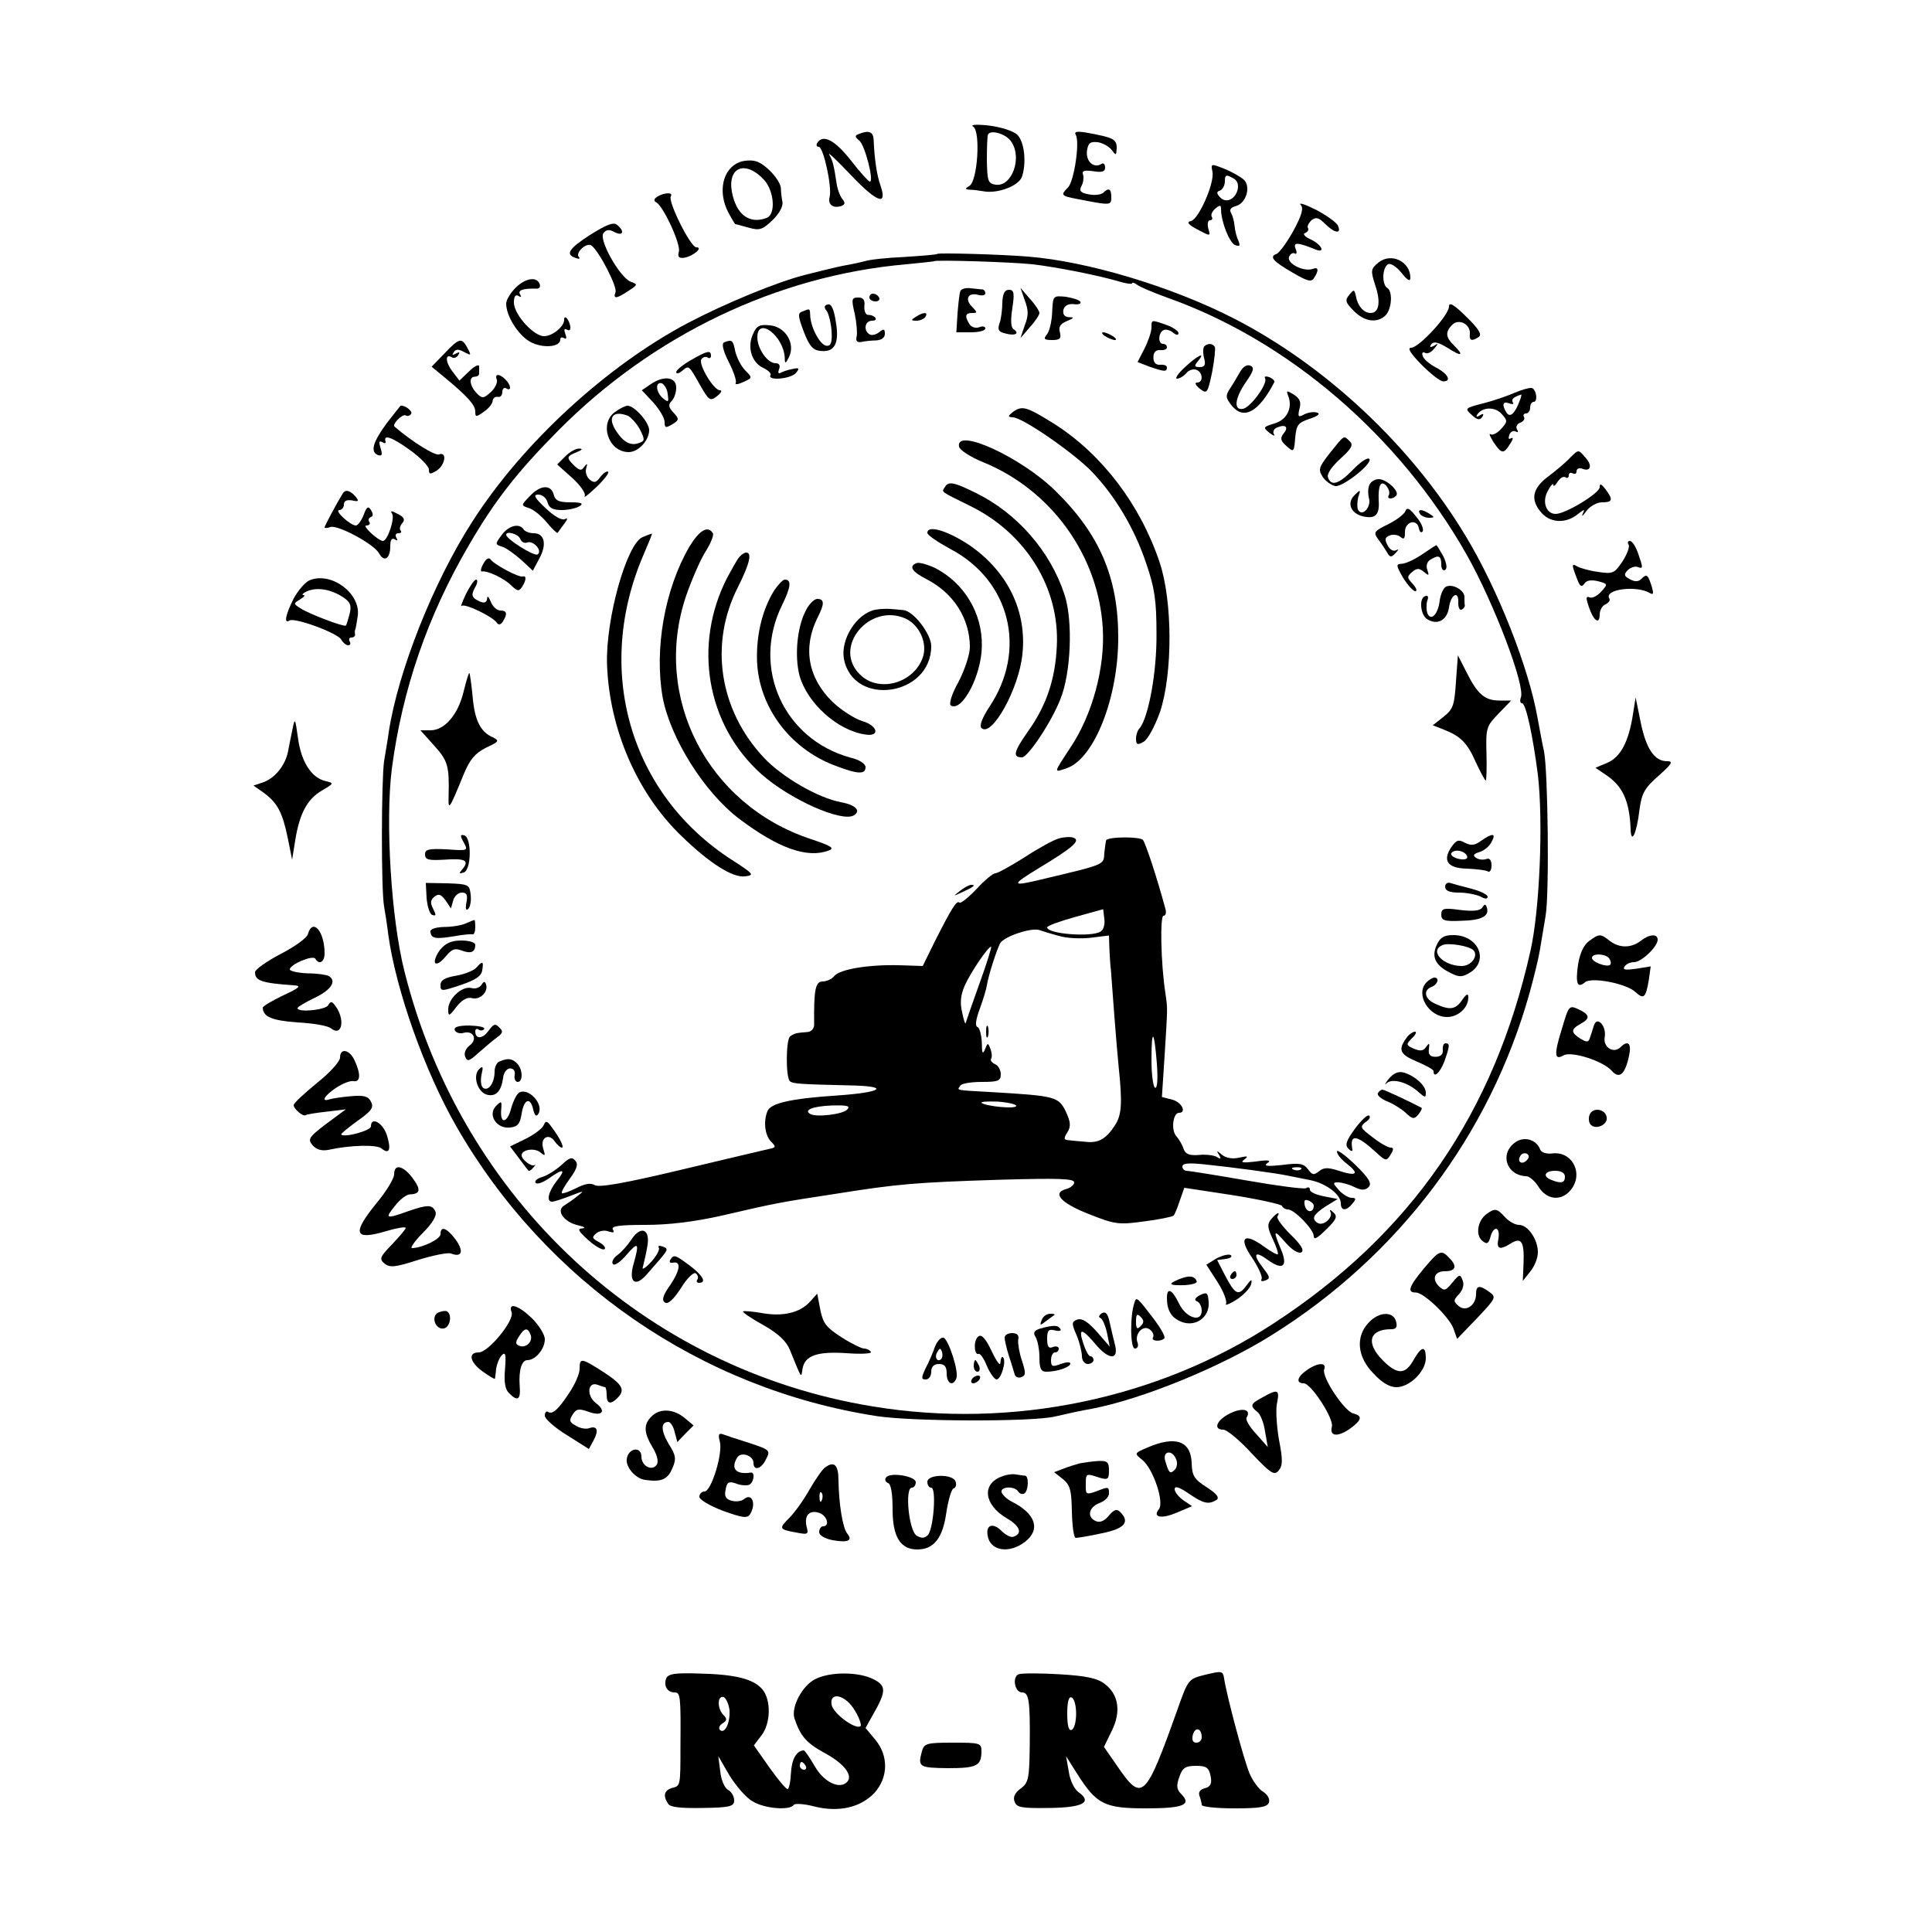 <?xml version="1.0" standalone="no"?>
<!DOCTYPE svg PUBLIC "-//W3C//DTD SVG 20010904//EN"
 "http://www.w3.org/TR/2001/REC-SVG-20010904/DTD/svg10.dtd">
<svg version="1.0" xmlns="http://www.w3.org/2000/svg"
 width="500pt" height="500pt" viewBox="0 0 500 500"
 preserveAspectRatio="xMidYMid meet">
<g transform="translate(0,500) scale(0.1,-0.1)"
fill="#000000" stroke="none">
<path d="M2519 4672 c19 -13 11 -140 -10 -153 -12 -7 -12 -9 1 -10 8 0 24 -2
35 -4 37 -7 92 14 100 38 12 37 6 90 -12 108 -10 10 -42 20 -73 24 -35 4 -50
2 -41 -3z m97 -37 c31 -42 3 -119 -39 -113 -20 3 -22 9 -23 63 0 33 1 63 3 67
7 13 45 2 59 -17z"/>
<path d="M2222 4653 c-10 -4 -10 -7 2 -17 14 -11 39 -106 27 -106 -3 0 -26 25
-49 55 -41 52 -72 69 -87 45 -3 -5 -2 -10 4 -10 12 0 35 -105 28 -130 -5 -20
9 -30 31 -23 9 4 10 8 2 18 -6 7 -13 26 -15 41 -7 47 -10 58 -19 74 -4 8 21
-16 57 -54 67 -70 94 -80 76 -27 -10 28 -16 70 -18 119 -1 21 -12 26 -39 15z"/>
<path d="M2784 4651 c11 -17 -4 -120 -20 -136 -20 -20 -18 -22 24 -30 87 -17
88 -17 88 5 0 22 -7 25 -21 11 -6 -5 -22 -7 -37 -4 -22 4 -26 9 -19 22 5 9 6
22 4 29 -4 10 3 12 26 9 23 -4 31 -1 31 9 0 9 -4 13 -9 10 -20 -13 -41 6 -38
33 3 21 8 25 28 23 13 -2 29 -11 36 -20 11 -15 12 -15 13 5 0 23 -9 27 -74 39
-28 5 -37 4 -32 -5z"/>
<path d="M1913 4580 c-43 -17 -56 -77 -28 -130 9 -17 17 -30 18 -30 1 0 16 -4
34 -9 28 -8 36 -6 62 19 17 16 28 36 26 47 -2 10 -4 26 -4 35 -1 22 -41 65
-66 71 -11 3 -30 2 -42 -3z m65 -46 c26 -30 30 -89 6 -98 -45 -17 -79 9 -90
68 -11 65 36 82 84 30z"/>
<path d="M3138 4555 c5 -30 -36 -123 -56 -127 -12 -3 -7 -9 17 -22 34 -18 34
-18 28 3 -3 12 -1 21 5 21 5 0 7 4 4 9 -3 5 1 14 9 21 12 10 15 10 15 -1 0
-33 22 -87 36 -93 13 -5 14 -2 9 11 -5 10 -9 27 -10 39 -1 11 -5 26 -9 33 -5
8 -1 14 13 18 26 7 39 50 20 68 -8 7 -30 20 -50 28 -35 14 -36 14 -31 -8z m65
-46 c-7 -26 -31 -36 -46 -19 -9 10 -9 14 1 17 6 3 12 13 12 24 0 16 3 18 19 9
13 -6 17 -16 14 -31z"/>
<path d="M1701 4491 c-9 -6 -10 -11 -2 -15 19 -12 63 -108 58 -127 -4 -14 0
-18 14 -16 23 4 50 27 31 27 -15 0 -74 119 -66 132 7 11 -17 10 -35 -1z"/>
<path d="M3366 4470 c8 -8 4 -25 -18 -66 -17 -31 -37 -58 -44 -61 -20 -7 -10
-19 42 -49 38 -22 48 -25 55 -13 13 20 11 29 -4 23 -23 -8 -67 14 -61 31 3 8
10 12 15 9 5 -3 6 3 2 12 -7 18 5 17 50 -1 28 -12 19 11 -10 25 -16 7 -23 15
-15 17 6 3 10 8 7 13 -3 4 2 13 9 20 12 9 19 7 35 -9 25 -25 43 -27 34 -6 -3
9 -29 27 -57 42 -28 14 -46 20 -40 13z"/>
<path d="M1527 4392 c-56 -36 -65 -51 -36 -60 8 -3 11 -1 7 3 -10 10 19 38 32
30 19 -12 68 -107 63 -121 -7 -18 2 -18 33 3 25 16 25 17 6 24 -28 11 -84 110
-70 126 7 9 15 10 29 2 22 -11 26 3 6 19 -9 8 -27 1 -70 -26z"/>
<path d="M2426 4343 c-1 -2 -40 -5 -85 -8 -46 -2 -92 -7 -103 -11 -11 -3 -30
-7 -41 -9 -23 -4 -32 -6 -112 -26 -72 -18 -206 -73 -305 -125 -210 -111 -427
-310 -557 -513 -102 -158 -193 -389 -217 -546 -2 -16 -8 -50 -12 -75 -7 -49
-8 -330 0 -376 3 -16 8 -49 11 -74 20 -143 94 -352 176 -495 231 -403 633
-680 1089 -750 92 -14 400 -15 460 -1 34 8 71 16 95 20 131 25 334 108 465
190 329 205 566 519 669 888 11 40 23 89 26 108 3 19 10 60 15 90 10 58 6 373
-4 425 -4 17 -11 56 -17 88 -23 130 -103 333 -186 470 -140 233 -363 442 -602
564 -161 82 -378 147 -531 159 -74 6 -230 10 -234 7z m247 -27 c59 -7 168 -28
225 -45 17 -5 32 -7 32 -4 0 3 6 1 13 -4 6 -5 41 -20 77 -33 314 -111 601
-357 776 -666 70 -124 152 -339 140 -369 -3 -8 -2 -15 3 -15 10 0 28 -84 41
-185 14 -120 5 -348 -19 -455 -94 -421 -309 -733 -665 -965 -300 -196 -677
-274 -1036 -215 -592 96 -1065 536 -1213 1125 -35 137 -50 390 -33 525 27 206
93 397 200 580 67 115 124 188 231 296 245 247 567 401 900 430 39 4 71 7 72
8 5 4 199 -2 256 -8z"/>
<path d="M2485 4246 c-2 -6 -5 -32 -7 -58 l-3 -48 37 0 c21 0 38 4 38 10 0 5
-7 7 -16 3 -9 -3 -20 0 -25 8 -13 21 -11 29 7 29 14 0 14 1 0 16 -20 19 -11
38 15 31 11 -3 19 -1 19 4 0 5 -3 9 -7 10 -5 0 -19 2 -31 3 -13 2 -25 -2 -27
-8z"/>
<path d="M2594 4217 c0 -17 -3 -42 -7 -53 -6 -17 -3 -23 15 -27 25 -7 38 0 21
11 -7 5 -8 23 -3 55 6 39 4 47 -9 47 -11 0 -16 -10 -17 -33z"/>
<path d="M2652 4223 c10 -26 10 -40 0 -65 l-11 -33 24 28 c14 15 25 32 25 37
0 5 -11 22 -25 37 l-24 28 11 -32z"/>
<path d="M2250 4230 c0 -5 7 -10 16 -10 8 0 12 5 9 10 -3 6 -10 10 -16 10 -5
0 -9 -4 -9 -10z"/>
<path d="M2723 4192 c-1 -24 -7 -50 -14 -58 -9 -11 -7 -14 14 -14 20 0 24 4
20 20 -4 14 1 22 18 29 19 8 20 10 6 10 -12 1 -17 7 -15 19 3 11 12 16 26 15
13 -2 21 1 18 6 -3 5 -20 10 -38 13 -33 3 -33 3 -35 -40z"/>
<path d="M2212 4188 c5 -24 7 -50 5 -59 -3 -11 1 -16 12 -14 9 2 26 4 39 4 13
1 22 7 22 17 0 13 -3 14 -15 4 -8 -6 -19 -9 -25 -5 -16 10 -12 35 7 35 18 0 8
15 -10 15 -7 0 -11 11 -10 23 2 16 -3 22 -16 22 -17 0 -18 -4 -9 -42z"/>
<path d="M2142 4212 c-9 -2 -10 -8 -3 -16 5 -6 11 -29 13 -51 2 -30 -1 -40
-12 -40 -16 0 -40 43 -43 75 -1 23 0 22 -20 14 -13 -4 -12 -12 3 -52 14 -36
23 -48 42 -50 38 -5 51 19 41 76 -5 33 -12 47 -21 44z"/>
<path d="M2370 4180 c-13 -8 -13 -10 2 -10 9 0 20 5 23 10 8 13 -5 13 -25 0z"/>
<path d="M2980 4152 c0 -10 -8 -34 -18 -54 l-18 -35 31 -12 c38 -13 45 -14 45
-2 0 5 -8 8 -17 7 -12 -1 -18 6 -18 19 0 13 6 20 18 19 9 -1 17 2 17 7 0 5 -4
9 -10 9 -13 0 -13 27 0 35 6 4 17 1 25 -5 9 -8 15 -8 15 -2 0 5 -14 15 -31 21
-40 14 -39 14 -39 -7z"/>
<path d="M1949 4136 c-16 -34 -4 -74 26 -88 13 -6 22 -15 19 -19 -9 -15 53
-10 66 6 10 12 8 14 -9 10 -12 -2 -26 -7 -31 -10 -6 -3 -7 1 -4 9 4 10 1 16
-9 16 -21 0 -47 38 -47 67 0 56 69 3 71 -54 0 -15 2 -15 11 3 17 35 -9 78 -49
82 -27 3 -35 -1 -44 -22z"/>
<path d="M2860 4130 c8 -5 20 -10 25 -10 6 0 3 5 -5 10 -8 5 -19 10 -25 10 -5
0 -3 -5 5 -10z"/>
<path d="M1874 4114 c-7 -3 -3 -21 12 -51 13 -25 21 -50 18 -54 -3 -5 6 -4 19
2 24 11 25 11 6 30 -11 11 -22 33 -26 49 -6 30 -8 32 -29 24z"/>
<path d="M3117 4104 c-4 -4 -4 -18 -1 -30 5 -18 2 -24 -11 -24 -14 0 -15 3 -5
15 22 26 0 16 -33 -15 -18 -16 -27 -30 -21 -30 6 0 17 6 24 14 6 8 18 12 26 9
17 -6 19 -33 2 -33 -7 0 -4 -7 7 -16 19 -14 20 -13 32 43 6 32 9 61 7 65 -6
10 -18 10 -27 2z"/>
<path d="M1788 4068 c-21 -12 -38 -26 -38 -31 0 -5 7 -4 15 3 18 15 17 16 47
-37 23 -40 26 -42 44 -28 10 8 14 15 7 15 -16 0 -56 67 -48 80 4 6 11 8 16 5
5 -4 9 -1 9 4 0 16 -10 13 -52 -11z"/>
<path d="M3209 4037 c-7 -12 -18 -31 -26 -43 -12 -18 -11 -24 5 -44 31 -38 70
-16 110 61 1 4 -4 9 -13 13 -9 3 -14 2 -11 -3 8 -13 -37 -75 -57 -79 -25 -5
-22 27 8 70 20 29 22 37 10 42 -9 3 -19 -4 -26 -17z"/>
<path d="M1683 4005 l-22 -15 30 -32 c16 -18 29 -40 29 -50 0 -16 3 -16 20 -6
18 11 18 14 3 30 -13 14 -14 21 -5 30 7 7 12 22 12 35 0 28 -33 32 -67 8z m45
-25 c3 -21 2 -22 -12 -11 -19 16 -21 44 -3 39 6 -3 14 -15 15 -28z"/>
<path d="M3334 3975 c12 -31 -4 -62 -36 -71 -29 -9 -30 -10 -13 -24 11 -8 16
-10 12 -4 -4 7 0 15 9 18 22 9 30 0 15 -17 -8 -11 -7 -18 8 -31 19 -17 20 -17
23 21 3 33 7 39 37 49 21 7 29 13 20 16 -8 3 -22 1 -33 -4 -16 -9 -18 -7 -13
14 5 17 1 27 -15 37 -18 11 -20 11 -14 -4z"/>
<path d="M1592 3934 c-42 -29 -18 -104 35 -104 25 0 53 30 53 57 0 20 -38 63
-56 63 -5 0 -20 -7 -32 -16z m33 -10 c8 -4 22 -19 31 -35 13 -26 13 -30 -1
-35 -22 -9 -41 1 -60 30 -24 36 -9 55 30 40z"/>
<path d="M2623 3935 c-15 -12 -16 -14 -2 -15 25 0 159 -93 205 -141 61 -64
110 -147 140 -236 22 -64 27 -96 27 -183 1 -100 -21 -218 -44 -245 -5 -5 -9
-17 -9 -27 0 -15 4 -17 19 -8 11 5 29 39 43 77 33 99 33 287 -1 388 -50 149
-149 279 -271 357 -72 45 -84 49 -107 33z"/>
<path d="M3442 3828 c-29 -37 -31 -43 -19 -62 8 -12 23 -22 33 -24 21 -2 101
62 87 71 -5 3 -24 -10 -42 -29 -36 -37 -56 -43 -64 -20 -4 9 9 28 32 49 29 26
34 36 24 45 -16 16 -13 17 -51 -30z"/>
<path d="M2482 3844 c2 -9 30 -27 62 -40 177 -72 299 -242 310 -430 6 -102
-27 -224 -84 -309 -44 -67 -44 -65 -9 -53 71 25 133 182 133 338 0 155 -48
268 -164 381 -88 86 -258 164 -248 113z"/>
<path d="M1463 3819 l-21 -21 39 -35 c21 -19 36 -40 32 -47 -3 -6 10 4 30 23
20 19 34 37 31 40 -3 3 -12 -3 -20 -13 -11 -15 -16 -17 -28 -7 -8 7 -12 20 -9
29 4 13 3 14 -5 4 -7 -11 -12 -10 -26 3 -21 21 -20 24 7 35 13 5 16 9 7 9 -9
1 -25 -8 -37 -20z"/>
<path d="M3544 3745 c-4 -8 -4 -24 -1 -35 6 -22 -17 -48 -28 -30 -3 5 -3 20 0
33 7 20 6 21 -9 6 -21 -20 -11 -47 20 -55 33 -8 45 3 42 41 -1 19 1 38 6 42 8
9 27 -17 20 -29 -6 -10 10 -11 19 -1 11 10 -24 43 -45 43 -10 0 -21 -7 -24
-15z"/>
<path d="M2445 3739 c-8 -13 -14 -9 67 -49 144 -71 231 -213 223 -363 -4 -85
-27 -153 -74 -219 -38 -54 -41 -68 -16 -68 15 0 76 91 99 150 28 68 33 204 11
271 -37 113 -123 211 -229 263 -58 29 -72 31 -81 15z"/>
<path d="M1371 3716 c-23 -24 -23 -24 -2 -31 11 -3 32 -20 46 -37 14 -17 27
-29 28 -27 2 2 9 13 17 23 9 12 10 17 3 13 -8 -5 -28 6 -50 27 -30 28 -34 36
-20 36 11 0 21 -9 24 -20 4 -15 14 -20 37 -20 17 0 38 5 46 10 11 7 5 10 -23
10 -30 0 -40 4 -44 20 -7 27 -35 25 -62 -4z"/>
<path d="M3637 3677 c-3 -8 -23 -23 -45 -34 -37 -18 -38 -21 -25 -39 8 -10 18
-26 23 -34 7 -13 11 -13 22 -1 8 9 9 11 1 7 -7 -4 -17 2 -22 13 -8 15 -7 20 5
25 9 4 22 2 29 -4 8 -7 11 -4 11 12 -1 28 31 37 36 11 2 -10 6 -13 10 -8 3 6
-4 23 -17 38 -17 22 -24 25 -28 14z"/>
<path d="M3675 3670 c3 -5 14 -10 23 -10 15 0 15 2 2 10 -20 13 -33 13 -25 0z"/>
<path d="M1298 3615 c-17 -23 -17 -24 2 -30 10 -3 32 -19 49 -34 l30 -28 17
32 c20 37 13 65 -15 65 -11 0 -23 5 -26 10 -11 17 -39 10 -57 -15z m48 -9 c3
-8 11 -13 18 -10 17 6 41 -22 27 -31 -9 -5 -81 40 -81 51 0 11 31 2 36 -10z"/>
<path d="M1784 3585 c-64 -110 -91 -265 -69 -390 20 -106 108 -246 198 -314
102 -77 177 -103 232 -82 16 6 6 12 -48 30 -267 89 -409 367 -322 627 14 41
36 92 50 115 14 22 23 44 20 49 -13 21 -35 8 -61 -35z"/>
<path d="M2400 3621 c0 -6 27 -24 60 -42 155 -82 199 -262 100 -409 -18 -28
-26 -48 -20 -54 26 -26 97 101 106 191 12 112 -39 216 -140 284 -55 36 -106
51 -106 30z"/>
<path d="M1663 3610 c-41 -17 -96 -212 -92 -330 6 -166 77 -332 192 -443 73
-71 133 -109 165 -105 25 3 23 6 -33 42 -266 171 -359 494 -228 794 12 28 22
52 20 51 -1 0 -12 -4 -24 -9z"/>
<path d="M3680 3565 c-19 -13 -43 -24 -52 -24 -16 -1 -15 -4 3 -36 12 -19 26
-35 32 -35 5 0 3 8 -7 19 -15 16 -15 19 -1 31 12 10 18 10 30 0 13 -11 14 -10
9 5 -4 10 -1 21 7 26 22 14 29 11 29 -12 0 -11 4 -17 10 -14 6 4 4 17 -5 36
-9 16 -17 29 -18 28 -1 0 -18 -11 -37 -24z"/>
<path d="M1913 3558 c-6 -7 -19 -31 -31 -53 -89 -173 -54 -381 88 -508 74 -66
209 -126 240 -107 19 12 4 27 -34 34 -59 11 -152 65 -199 115 -116 124 -142
295 -67 442 30 60 37 89 21 89 -5 0 -13 -6 -18 -12z"/>
<path d="M1251 3541 c-7 -12 -8 -20 -4 -20 14 3 59 -18 77 -37 15 -14 19 -15
27 -3 11 17 12 30 2 27 -11 -3 -76 32 -84 45 -4 5 -12 0 -18 -12z"/>
<path d="M2373 3543 c-22 -8 -14 -22 25 -42 70 -36 112 -102 112 -176 0 -18
-13 -58 -29 -89 -18 -32 -26 -58 -20 -62 29 -17 79 78 80 153 2 85 -45 164
-121 203 -19 9 -41 15 -47 13z"/>
<path d="M1206 3463 c-10 -21 -15 -35 -11 -31 8 7 81 -28 91 -44 4 -6 10 -5
15 3 13 20 11 29 -6 29 -9 0 -20 10 -25 23 -5 12 -9 16 -9 10 -1 -15 -10 -16
-30 -4 -10 7 -11 13 -2 30 7 11 8 21 3 21 -4 0 -16 -17 -26 -37z"/>
<path d="M2005 3474 c-29 -45 -46 -107 -46 -172 -1 -123 80 -237 201 -283 60
-23 80 -24 80 -4 0 8 -16 19 -38 24 -174 47 -258 233 -178 395 23 47 25 66 7
66 -5 0 -16 -12 -26 -26z"/>
<path d="M3741 3481 c-6 -4 -13 -20 -15 -35 -4 -36 -23 -55 -32 -33 -3 9 -3
24 0 33 4 10 1 14 -6 11 -16 -5 -12 -48 5 -59 26 -17 52 -4 57 30 5 35 26 45
24 11 0 -11 3 -18 8 -17 5 2 9 7 9 11 -1 4 -1 14 -1 22 0 18 -32 36 -49 26z"/>
<path d="M2085 3419 c-22 -42 -29 -116 -16 -167 20 -72 99 -143 171 -153 39
-6 31 24 -9 35 -19 6 -54 28 -77 50 -63 62 -77 140 -38 218 18 35 18 48 -1 48
-8 0 -22 -14 -30 -31z"/>
<path d="M2265 3422 c-48 -10 -90 -76 -81 -127 24 -126 226 -97 226 33 0 31
-46 91 -72 93 -7 1 -22 2 -33 3 -11 1 -29 0 -40 -2z m79 -23 c36 -17 57 -64
44 -101 -24 -67 -115 -92 -163 -43 -71 70 25 186 119 144z"/>
<path d="M3768 3236 c-4 -61 -7 -71 -32 -91 l-28 -22 28 -11 c44 -17 62 -35
84 -86 12 -25 23 -46 25 -46 2 0 3 31 2 70 -2 66 0 71 31 103 l33 34 -30 0
c-38 0 -57 16 -85 72 l-23 45 -5 -68z"/>
<path d="M1200 3211 c-14 -60 -49 -101 -86 -101 l-26 0 36 -40 c35 -39 39 -52
37 -130 -1 -39 1 -37 39 56 16 39 30 55 58 69 34 16 35 18 17 27 -32 14 -47
45 -52 107 -3 31 -7 57 -8 59 -2 2 -8 -19 -15 -47z"/>
<path d="M1200 2820 c12 -22 11 -22 -44 -18 -47 2 -56 0 -56 -13 0 -14 9 -16
47 -14 56 4 68 -1 51 -23 -11 -13 -11 -14 2 -10 20 6 21 89 2 96 -11 3 -12 0
-2 -18z"/>
<path d="M2740 2830 c-14 -4 -54 -26 -89 -49 -35 -22 -69 -41 -75 -41 -6 0
-28 -18 -49 -41 -21 -22 -41 -38 -44 -35 -7 7 -20 -14 -64 -101 l-31 -63 -61
2 c-78 2 -153 -10 -168 -28 -6 -8 -20 -14 -30 -14 -19 0 -23 -22 -22 -112 0
-10 -8 -19 -19 -19 -26 -2 -32 -3 -43 -11 -11 -7 -12 -104 -1 -116 8 -7 28 -8
156 -11 105 -2 84 -18 -32 -26 -122 -8 -174 -20 -182 -41 -11 -28 -6 -62 9
-78 14 -14 14 -16 -7 -20 -13 -3 -115 -27 -228 -54 -143 -34 -210 -46 -221
-39 -10 6 -25 4 -48 -8 -18 -9 -35 -15 -37 -13 -2 3 7 19 21 38 18 25 22 37
14 46 -9 11 -16 8 -37 -12 -15 -13 -37 -27 -49 -30 -13 -4 -20 -10 -17 -15 3
-5 18 0 34 11 38 27 46 25 21 -6 -22 -28 -28 -54 -12 -54 5 0 26 7 47 15 36
14 37 14 19 0 -11 -9 -27 -20 -35 -25 -22 -13 0 -43 36 -51 16 -4 21 -7 11 -8
-14 -1 -10 -7 15 -30 18 -16 37 -27 42 -24 5 3 -1 11 -13 18 -19 10 -20 13 -8
23 8 7 23 9 32 5 13 -4 16 -3 11 5 -5 9 17 12 84 12 61 0 127 8 198 24 142 33
148 34 292 56 163 26 208 30 433 37 144 4 187 3 187 -7 0 -6 -9 -14 -20 -17
-38 -10 -16 -36 58 -65 68 -27 77 -28 143 -19 39 5 73 12 76 15 3 2 10 20 16
38 l12 34 125 -19 c69 -11 127 -24 128 -28 2 -5 9 -9 15 -9 17 0 67 -52 67
-69 0 -11 10 -5 32 17 27 26 30 34 19 44 -8 8 -11 8 -8 2 8 -15 -18 -38 -33
-29 -17 11 -11 22 21 43 l31 19 -36 7 c-20 4 -36 11 -36 17 0 6 -4 8 -10 4 -5
-3 -74 6 -154 20 -80 14 -150 25 -155 25 -6 0 -11 5 -11 11 0 9 18 10 63 5 67
-7 180 -22 212 -29 11 -2 36 -7 55 -11 41 -8 80 -37 80 -60 0 -20 14 -21 30
-1 10 12 10 15 -2 15 -8 0 -23 9 -33 20 -16 18 -16 20 -2 20 9 0 28 -5 42 -12
19 -9 28 -9 37 0 9 9 1 23 -35 58 -26 25 -47 40 -47 34 0 -7 11 -21 26 -32 33
-26 25 -33 -21 -18 -28 9 -39 9 -51 -1 -14 -11 -18 -10 -29 5 -11 15 -22 17
-67 11 -38 -4 -49 -3 -38 5 11 7 3 9 -30 4 -34 -4 -41 -3 -30 5 12 9 9 10 -13
5 -17 -4 -34 -1 -44 7 -14 12 -16 12 -8 0 6 -10 4 -12 -6 -5 -7 4 -28 7 -46 5
-25 -2 -35 2 -40 16 -3 10 -12 25 -19 33 -14 16 -8 60 7 60 21 0 7 28 -17 34
l-27 7 7 107 c8 130 8 119 2 162 -12 77 -14 200 -5 200 6 0 8 8 5 18 -22 82
-51 169 -58 178 -6 9 -86 9 -95 0 -1 -1 -3 -16 -5 -33 -2 -32 5 -29 -163 -69
-79 -19 -79 -15 -7 29 88 53 110 72 90 79 -7 3 -24 2 -38 -2z m108 -241 c-24
-15 -138 -6 -138 11 0 4 33 16 73 27 l72 20 3 -25 c2 -14 -2 -29 -10 -33z
m-108 -11 c19 -6 56 -8 82 -5 l48 6 1 -32 c1 -18 2 -43 4 -57 1 -14 5 -68 9
-120 4 -52 9 -111 11 -130 10 -96 8 -126 -10 -153 -22 -34 -42 -46 -75 -42
-14 1 -33 3 -43 4 -14 1 -15 4 -5 20 10 16 9 27 -4 55 -19 38 -26 40 -198 50
-90 5 -83 4 -75 16 3 6 28 10 56 10 43 0 49 3 49 20 0 11 -7 23 -15 26 -8 4
-13 10 -10 14 3 5 2 16 -2 26 -6 16 -7 16 -14 -2 -6 -14 -8 -10 -8 18 -1 20
-6 38 -11 40 -7 2 -5 19 6 48 9 25 17 52 18 60 4 26 26 94 35 110 12 17 80 40
101 33 8 -3 31 -10 50 -15z m-205 -123 c-19 -53 -35 -99 -36 -103 -1 -4 -5 9
-9 28 -6 25 -4 45 7 70 16 35 60 100 68 100 2 0 -11 -43 -30 -95z m459 -208
c3 -41 1 -65 -5 -62 -5 4 -9 36 -9 72 0 84 7 79 14 -10z m-364 -109 c0 -9 -80
-1 -90 8 -2 3 17 4 43 3 26 -2 47 -7 47 -11z m-438 -10 c-12 -12 -80 -20 -95
-11 -18 10 6 20 55 22 41 1 50 -1 40 -11z m1175 -154 c-3 -3 -12 -4 -19 -1 -8
3 -5 6 6 6 11 1 17 -2 13 -5z m33 -94 c0 -19 -18 -19 -23 -1 -3 14 -1 18 9 14
8 -3 14 -9 14 -13z"/>
<path d="M2552 2330 c0 -14 2 -19 5 -12 2 6 2 18 0 25 -3 6 -5 1 -5 -13z"/>
<path d="M3833 2824 c-16 -12 -26 -13 -42 -5 -16 9 -22 7 -34 -10 -25 -36 -11
-56 39 -57 25 -1 49 -4 54 -7 6 -4 10 4 10 15 0 14 -5 20 -13 17 -8 -3 -20 -2
-27 3 -9 6 -7 10 9 15 11 3 26 15 31 26 13 23 3 24 -27 3z m-36 -40 c2 -7 -6
-10 -21 -7 -14 3 -23 10 -20 15 8 12 36 6 41 -8z"/>
<path d="M1104 2676 c2 -22 8 -42 15 -44 10 -3 10 0 2 16 -8 15 -7 23 3 31 11
9 17 7 29 -9 l14 -21 6 21 c3 11 13 20 22 20 13 0 16 -6 12 -26 -3 -16 -1 -22
5 -16 5 5 8 22 6 37 -3 26 -6 27 -60 29 l-56 1 2 -39z"/>
<path d="M3740 2705 c0 -10 11 -15 36 -15 19 0 44 -5 55 -10 12 -7 19 -7 19
-1 0 6 -19 15 -42 21 -24 6 -49 13 -55 15 -7 2 -13 -2 -13 -10z"/>
<path d="M2484 2694 c-18 -14 -18 -14 6 -3 31 14 36 19 24 19 -6 0 -19 -7 -30
-16z"/>
<path d="M3836 2651 c-6 -8 -23 -10 -57 -6 -43 6 -49 4 -49 -12 0 -15 8 -18
51 -16 53 1 74 12 67 34 -3 10 -6 10 -12 0z"/>
<path d="M1205 2610 c-11 -5 -36 -9 -57 -9 -23 -1 -36 -6 -34 -13 2 -17 13
-19 61 -11 22 4 43 6 48 5 4 -1 7 7 7 18 0 11 -1 20 -2 19 -2 0 -12 -4 -23 -9z"/>
<path d="M3718 2554 c-14 -31 -3 -53 36 -72 23 -12 31 -11 52 2 48 32 19 96
-45 96 -24 0 -34 -6 -43 -26z m95 -13 c14 -14 -5 -41 -30 -41 -48 0 -85 39
-50 54 15 7 69 -2 80 -13z"/>
<path d="M1139 2542 c-10 -13 -16 -29 -13 -34 4 -5 15 2 26 15 17 21 25 24 43
17 24 -9 35 -4 35 15 0 6 -16 11 -36 11 -26 0 -41 -7 -55 -24z"/>
<path d="M1233 2496 c-7 -8 -30 -17 -52 -21 -30 -5 -41 -12 -41 -24 0 -17 2
-17 53 0 38 13 53 23 55 38 4 24 1 25 -15 7z"/>
<path d="M3692 2458 c-30 -30 5 -90 53 -90 29 0 55 24 55 51 0 11 -5 9 -16 -7
-17 -25 -32 -27 -69 -10 -28 12 -33 35 -10 44 16 6 21 24 7 24 -4 0 -13 -5
-20 -12z"/>
<path d="M1246 2451 c-5 -7 -16 -11 -26 -8 -24 6 -60 -27 -60 -55 0 -19 2 -19
21 6 14 18 28 26 40 23 21 -6 43 16 37 35 -3 9 -6 9 -12 -1z"/>
<path d="M1177 2334 c2 -6 12 -10 23 -7 25 7 37 -17 15 -33 -10 -8 -15 -20
-11 -29 5 -13 10 -12 34 10 16 14 37 32 48 40 15 11 17 16 6 26 -10 11 -15 9
-28 -9 -15 -21 -34 -22 -34 -1 0 6 4 8 9 4 5 -3 12 -2 14 2 3 5 -14 8 -38 9
-29 0 -41 -4 -38 -12z"/>
<path d="M3643 2318 c-26 -34 -22 -46 23 -65 24 -10 44 -21 44 -25 0 -20 17
-4 28 25 14 40 15 47 3 47 -5 0 -8 -8 -7 -17 1 -12 -6 -18 -19 -18 -14 0 -19
6 -17 20 2 16 1 17 -7 6 -7 -11 -15 -12 -32 -5 -20 9 -21 11 -5 27 10 9 13 17
8 17 -5 0 -14 -6 -19 -12z"/>
<path d="M1293 2253 c-7 -2 -13 -14 -13 -26 0 -29 -15 -51 -29 -43 -6 4 -8 18
-5 34 5 21 4 25 -6 15 -17 -16 -5 -59 20 -66 23 -6 37 8 42 43 1 14 10 25 18
25 9 0 14 -7 12 -17 -2 -10 2 -18 8 -18 14 0 13 33 -2 48 -13 13 -24 14 -45 5z"/>
<path d="M3594 2208 c-10 -13 -12 -18 -5 -11 15 13 55 2 83 -24 16 -14 18 -14
18 -1 0 18 -27 43 -56 52 -14 4 -26 0 -40 -16z"/>
<path d="M1343 2172 c-6 -4 -15 -22 -20 -40 -10 -39 -29 -42 -26 -5 2 24 1 25
-13 11 -23 -23 1 -60 36 -56 20 2 26 10 30 36 6 38 23 44 30 10 4 -15 8 -19
13 -11 16 25 -26 70 -50 55z"/>
<path d="M3566 2171 c-3 -5 7 -14 23 -21 16 -6 38 -20 49 -30 18 -17 22 -17
33 -4 6 8 10 15 8 17 -24 13 -96 47 -101 47 -4 0 -9 -4 -12 -9z"/>
<path d="M3506 2078 c-22 -30 -26 -42 -16 -51 6 -7 11 -7 10 -2 -8 41 11 39
61 -7 25 -23 27 -24 38 -6 8 13 8 18 0 18 -7 0 -28 12 -47 27 -32 24 -33 27
-18 39 10 6 14 14 9 17 -4 3 -21 -13 -37 -35z"/>
<path d="M1407 2088 c-3 -8 -24 -24 -46 -35 l-41 -20 22 -29 c12 -16 23 -31
25 -33 2 -3 8 1 13 7 6 7 7 10 4 7 -8 -6 -34 14 -34 25 0 15 33 20 48 8 13
-11 14 -10 8 9 -9 27 13 42 29 20 7 -10 15 -17 19 -17 7 0 -5 25 -27 54 -11
16 -15 16 -20 4z"/>
<path d="M3290 1845 c-11 -13 -10 -22 4 -52 9 -19 15 -37 13 -39 -2 -2 -18 7
-36 20 -52 38 -67 23 -30 -30 16 -24 27 -49 24 -54 -3 -6 1 -7 9 -4 14 5 13 9
-4 31 -29 37 -24 48 10 23 40 -29 54 -18 35 27 -21 50 -19 53 13 16 17 -19 33
-28 40 -24 8 5 -1 20 -28 46 -21 21 -37 42 -34 47 9 14 -3 9 -16 -7z"/>
<path d="M1634 1792 c-10 -15 -26 -33 -36 -40 -10 -7 -16 -18 -12 -23 3 -6 19
4 35 23 31 36 34 32 19 -22 -14 -47 3 -63 33 -29 60 68 59 66 42 73 -9 3 -13
2 -10 -3 3 -5 -6 -22 -21 -38 -15 -16 -24 -21 -20 -11 2 9 8 32 11 51 9 46
-16 57 -41 19z"/>
<path d="M3148 1743 l-26 -16 29 -45 c16 -25 25 -50 22 -56 -4 -6 9 -1 28 11
18 12 35 30 37 40 3 14 0 13 -13 -5 -20 -27 -29 -22 -55 28 l-20 39 23 3 c12
2 17 6 12 10 -6 3 -22 -1 -37 -9z"/>
<path d="M1735 1740 c-4 -6 -1 -9 6 -8 22 5 20 -18 -6 -57 -20 -28 -23 -40
-14 -46 8 -5 22 8 41 37 15 25 33 42 38 39 6 -4 8 -11 5 -16 -4 -5 -1 -9 4 -9
20 0 11 18 -23 44 -39 29 -42 30 -51 16z"/>
<path d="M3185 1700 c-3 -5 -1 -10 4 -10 6 0 11 5 11 10 0 6 -2 10 -4 10 -3 0
-8 -4 -11 -10z"/>
<path d="M3053 1690 c-32 -13 -29 -17 12 -16 19 1 34 5 32 10 -5 14 -19 16
-44 6z"/>
<path d="M3020 1641 c0 -33 12 -52 38 -62 36 -14 73 12 70 51 -2 25 -4 27 -23
18 -13 -7 -15 -13 -7 -16 6 -2 12 -13 12 -24 0 -32 -41 -19 -59 19 -18 37 -31
42 -31 14z"/>
<path d="M2096 1631 c-26 -29 -72 -39 -125 -29 -24 4 -46 6 -48 4 -2 -2 21
-18 52 -35 39 -22 60 -42 69 -64 32 -78 29 -75 33 -49 6 34 38 45 114 40 38
-3 66 -1 63 3 -3 5 -11 9 -18 9 -6 0 -33 13 -58 29 -39 25 -48 36 -55 71 l-8
42 -19 -21z"/>
<path d="M2936 1629 c-12 -34 -11 -119 1 -119 7 0 10 7 7 15 -9 23 15 48 32
34 8 -6 11 -15 8 -20 -6 -10 19 -12 29 -3 4 4 -8 25 -25 48 -46 60 -47 61 -52
45z m16 -61 c-9 -9 -12 -7 -12 12 0 19 3 21 12 12 9 -9 9 -15 0 -24z"/>
<path d="M2851 1601 c-7 -5 -9 -10 -3 -12 5 -2 13 -20 17 -39 l7 -35 -33 38
c-24 27 -39 36 -51 32 -15 -6 -15 -10 -2 -40 8 -19 14 -44 14 -55 0 -11 7 -20
15 -20 8 0 15 5 15 10 0 6 -4 10 -8 10 -5 0 -13 16 -19 35 -13 40 -3 38 35 -7
32 -37 57 -38 48 0 -4 15 -10 41 -14 59 -5 24 -11 30 -21 24z"/>
<path d="M2696 1584 c-6 -15 -4 -15 11 -3 10 7 20 15 22 16 2 2 -3 3 -11 3 -9
0 -19 -7 -22 -16z"/>
<path d="M2693 1562 c-17 -5 -20 -11 -13 -22 5 -8 10 -32 10 -52 0 -30 4 -38
18 -38 28 0 62 12 62 21 0 5 -11 4 -25 -1 -21 -8 -25 -7 -25 10 0 11 5 20 10
20 6 0 10 4 10 10 0 5 -7 7 -15 4 -11 -5 -15 1 -15 21 0 22 4 26 20 22 11 -3
18 -1 14 4 -6 10 -18 10 -51 1z"/>
<path d="M2533 1542 c-7 -4 -11 -17 -10 -29 0 -12 5 -19 9 -17 4 3 14 -11 22
-31 8 -19 20 -35 25 -35 12 0 26 48 17 57 -3 4 -6 -2 -7 -13 0 -11 -9 1 -22
28 -15 32 -26 45 -34 40z"/>
<path d="M2600 1538 c0 -6 5 -28 11 -47 7 -20 13 -42 15 -48 2 -7 10 -10 17
-7 12 4 12 11 2 42 -7 20 -11 45 -10 54 3 12 -2 18 -16 18 -10 0 -19 -5 -19
-12z"/>
<path d="M2419 1513 c-5 -15 -16 -40 -24 -55 -11 -24 -11 -28 1 -28 8 0 14 9
14 20 0 13 7 20 20 20 15 0 20 -7 20 -25 0 -26 17 -34 25 -12 7 17 -20 100
-33 105 -7 2 -17 -9 -23 -25z m17 -30 c-10 -10 -19 5 -10 18 6 11 8 11 12 0 2
-7 1 -15 -2 -18z"/>
<path d="M2520 1465 c0 -8 4 -15 10 -15 5 0 7 7 4 15 -4 8 -8 15 -10 15 -2 0
-4 -7 -4 -15z"/>
<path d="M2515 1430 c-3 -5 -2 -10 4 -10 5 0 13 5 16 10 3 6 2 10 -4 10 -5 0
-13 -4 -16 -10z"/>
<path d="M3568 4321 c-21 -17 -21 -21 -9 -59 15 -44 10 -72 -12 -72 -18 0 -34
19 -38 44 -4 17 -5 18 -17 3 -12 -14 -10 -20 12 -42 28 -28 60 -32 82 -11 16
17 19 62 4 71 -14 9 -13 52 2 61 6 4 21 -5 35 -22 15 -19 23 -24 23 -13 0 42
-49 66 -82 40z"/>
<path d="M1335 4256 c-14 -14 -25 -32 -25 -42 0 -31 30 -80 61 -98 31 -18 79
-15 79 5 0 6 4 7 10 4 6 -4 7 1 3 11 -4 11 -3 15 4 11 7 -4 10 -1 9 8 -3 18
-16 33 -16 17 0 -17 -30 -42 -52 -42 -27 0 -78 56 -78 87 0 16 4 22 12 17 7
-4 8 -3 4 4 -7 11 8 16 42 15 7 -1 11 4 9 11 -7 21 -36 17 -62 -8z"/>
<path d="M3750 4207 c0 -23 -78 -107 -98 -107 -11 0 -1 -15 26 -43 24 -24 49
-44 57 -44 23 0 12 20 -19 36 -17 9 -32 22 -34 30 -3 8 0 11 6 8 5 -4 16 1 23
10 12 14 12 16 0 8 -10 -5 -12 -4 -7 4 6 8 17 6 42 -9 37 -24 44 -21 17 6 -22
21 -23 35 -5 53 17 18 48 2 46 -23 -2 -18 5 -20 23 -8 9 6 0 21 -32 52 -32 32
-45 39 -45 27z"/>
<path d="M1151 4086 l-34 -35 34 -28 c58 -48 79 -71 79 -88 0 -15 2 -15 23 0
12 8 22 21 22 28 1 6 6 11 13 10 7 -2 12 4 12 13 0 8 5 12 10 9 14 -9 13 8 -2
23 -16 16 -29 15 -22 -1 2 -7 -5 -22 -16 -32 -18 -16 -22 -17 -35 -4 -19 19
-23 43 -7 44 6 0 12 3 12 8 0 4 0 12 0 19 0 6 -12 1 -26 -13 l-25 -24 -19 25
c-18 24 -18 46 0 35 5 -3 12 0 16 6 5 8 3 9 -6 4 -9 -5 -11 -4 -6 3 5 9 13 9
27 1 19 -10 19 -9 9 10 -15 28 -21 27 -59 -13z"/>
<path d="M3921 3984 c-18 -8 -55 -21 -83 -28 -47 -12 -48 -13 -29 -30 14 -13
21 -14 27 -5 5 8 3 10 -6 4 -8 -5 -11 -4 -7 2 13 20 46 21 63 2 16 -18 16 -20
-1 -39 -10 -11 -22 -17 -27 -14 -6 4 -2 -5 7 -20 21 -31 26 -32 43 -5 8 12 9
18 3 15 -7 -4 -8 -1 -5 8 3 9 11 13 17 9 6 -3 7 -1 3 6 -4 6 0 14 8 17 9 3 13
10 10 15 -3 5 0 9 5 9 6 0 11 7 11 15 0 8 4 15 9 15 12 0 7 33 -5 36 -5 1 -24
-4 -43 -12z m12 -21 c-12 -33 -25 -45 -34 -31 -13 20 -10 31 7 24 8 -3 13 -2
9 3 -4 8 1 13 22 20 1 1 0 -7 -4 -16z"/>
<path d="M1001 3905 c-36 -49 -44 -75 -22 -83 10 -3 11 2 6 18 -5 16 -4 20 4
16 6 -4 10 -4 9 1 -7 20 16 12 62 -21 28 -20 50 -43 50 -51 0 -13 3 -13 20 -3
22 14 28 50 6 42 -10 -4 -70 33 -115 72 -7 6 21 34 29 29 5 -3 11 -1 14 4 5 7
-17 23 -27 21 -1 0 -17 -21 -36 -45z"/>
<path d="M4064 3816 c-11 -12 -37 -34 -57 -49 -43 -32 -47 -62 -16 -96 24 -25
63 -26 93 -1 17 13 18 13 12 0 -4 -8 1 -5 10 8 9 12 27 22 40 22 28 0 29 7 9
34 -11 14 -15 16 -15 5 0 -15 -88 -69 -114 -69 -25 0 -36 32 -20 60 7 14 14
21 14 15 0 -5 5 -2 11 8 6 9 14 15 20 12 5 -4 9 -1 9 5 0 6 5 8 10 5 6 -3 10
-1 10 5 0 7 7 10 15 7 22 -9 27 9 7 30 -17 20 -17 20 -38 -1z"/>
<path d="M887 3723 c-18 -30 -47 -84 -47 -88 0 -2 7 -2 15 1 18 7 113 -44 126
-68 13 -24 29 -14 29 18 0 17 4 23 12 18 7 -4 8 -3 4 4 -4 7 -2 12 5 12 7 0 9
3 6 7 -4 3 -2 12 4 19 8 9 5 16 -12 24 -16 9 -20 9 -14 0 7 -12 -12 -70 -24
-70 -13 1 -55 40 -43 40 7 0 11 4 8 9 -4 5 -2 11 4 13 6 2 6 9 0 18 -7 11 -11
9 -19 -13 -6 -15 -15 -27 -20 -27 -14 0 -57 39 -43 40 6 0 12 6 12 14 0 10 7
13 21 11 17 -4 19 -2 9 10 -14 16 -26 19 -33 8z"/>
<path d="M4215 3590 c3 -5 -4 -24 -16 -43 -21 -31 -25 -33 -64 -27 -22 3 -46
10 -53 14 -15 9 -15 5 -1 -31 7 -20 12 -24 19 -14 5 9 17 11 35 7 26 -7 27 -7
9 -27 -10 -11 -23 -18 -30 -15 -10 4 -10 -2 -2 -25 12 -36 28 -47 28 -19 0 11
7 23 15 26 8 4 13 10 10 15 -15 24 71 35 105 14 9 -5 10 -1 5 16 -10 32 -13
35 -27 21 -8 -8 -17 -8 -30 -1 -15 8 -16 12 -6 23 7 7 19 11 25 9 16 -6 16 -4
2 36 -6 17 -15 31 -21 31 -5 0 -7 -4 -3 -10z"/>
<path d="M803 3499 c-12 -4 -31 -26 -43 -48 -21 -42 -26 -66 -11 -57 13 9 124
-32 134 -49 4 -8 13 -15 18 -15 6 0 7 5 4 10 -3 6 -1 10 4 10 6 0 10 3 10 8
-1 4 -1 9 0 12 2 3 4 19 7 37 7 57 -67 113 -123 92z m84 -44 c20 -13 23 -22
18 -43 -4 -15 -8 -29 -10 -31 -5 -4 -95 30 -118 45 -18 12 -18 12 0 23 10 6
14 11 8 11 -5 1 -1 5 10 10 26 11 61 5 92 -15z"/>
<path d="M4226 3151 c-11 -71 -32 -110 -66 -125 l-31 -13 25 -17 c45 -29 63
-68 66 -141 1 -43 16 -12 23 50 6 43 13 55 49 87 36 32 39 38 22 38 -32 0 -54
32 -68 101 l-13 64 -7 -44z"/>
<path d="M757 3113 c-4 -18 -9 -45 -12 -60 -8 -36 -35 -68 -65 -78 l-24 -8 27
-19 c35 -26 48 -50 62 -118 l11 -55 8 50 c11 69 31 107 69 129 32 19 32 19 8
25 -36 9 -62 51 -70 112 -7 51 -8 52 -14 22z"/>
<path d="M797 2583 c-2 -10 -34 -33 -71 -52 -36 -19 -66 -40 -66 -47 0 -22 16
-28 100 -34 21 -1 16 -6 -27 -26 -29 -14 -53 -28 -53 -32 1 -24 24 -33 90 -38
41 -2 79 -9 86 -15 30 -24 38 24 11 59 -8 11 -12 11 -18 0 -8 -12 -79 -19 -79
-7 0 3 20 15 45 27 42 20 57 43 36 56 -5 3 -29 7 -55 7 -25 1 -46 6 -46 10 0
13 59 38 66 28 10 -17 24 -9 24 14 0 57 -31 92 -43 50z"/>
<path d="M4113 2565 c-14 -10 -24 -31 -29 -61 -7 -49 -2 -63 18 -46 17 14 106
-3 130 -25 22 -20 27 -16 35 30 l5 36 -37 -6 c-28 -4 -36 -3 -31 5 4 7 15 12
25 12 19 0 61 40 61 58 0 16 -21 15 -44 -3 -25 -19 -55 -19 -80 0 -24 19 -27
19 -53 0z m52 -46 c4 -6 5 -13 2 -16 -8 -7 -47 7 -47 18 0 13 37 11 45 -2z"/>
<path d="M4042 2337 c-21 -67 -19 -82 5 -68 21 11 102 -15 124 -40 20 -23 35
-9 45 39 7 32 -3 41 -22 22 -18 -18 -46 0 -41 26 5 29 -20 56 -28 30 -3 -9 -7
-23 -10 -31 -4 -13 -8 -13 -25 -3 -25 16 -25 24 0 38 26 14 25 24 -5 38 -24
11 -25 10 -43 -51z"/>
<path d="M880 2263 c0 -10 -27 -40 -60 -66 -33 -27 -60 -52 -60 -57 0 -10 25
-31 31 -26 2 2 27 6 54 9 l50 6 -27 -20 c-71 -52 -73 -56 -59 -73 10 -11 23
-15 40 -12 59 13 126 14 138 4 21 -17 26 -3 14 35 -11 32 -41 48 -41 22 0 -11
-69 -30 -77 -21 -2 1 17 17 42 35 37 26 43 35 35 50 -7 14 -18 17 -52 14 -24
-2 -49 -6 -55 -8 -24 -8 -13 10 17 30 17 11 37 19 45 17 18 -3 19 18 3 53 -13
29 -38 34 -38 8z"/>
<path d="M4114 2115 c-4 -9 -2 -21 3 -26 14 -14 45 1 41 20 -4 22 -37 26 -44
6z"/>
<path d="M3922 2044 c-42 -29 -24 -86 28 -88 8 0 23 -13 32 -28 21 -33 57 -37
81 -10 37 41 8 103 -45 97 -15 -2 -29 2 -32 10 -10 26 -41 35 -64 19z m29 -47
c-13 -13 -26 -3 -16 12 3 6 11 8 17 5 6 -4 6 -10 -1 -17z m99 -42 c0 -16 -9
-19 -34 -9 -25 9 -19 24 9 24 16 0 25 -6 25 -15z"/>
<path d="M1020 1961 c0 -11 -20 -44 -45 -74 -65 -80 -59 -98 25 -73 27 8 50
12 50 8 0 -3 -16 -22 -35 -42 -32 -33 -34 -38 -20 -50 14 -11 27 -10 86 9 39
12 77 20 86 17 28 -11 34 5 13 35 -23 31 -40 38 -40 15 0 -13 -48 -36 -74 -36
-5 0 7 18 28 39 25 25 37 45 33 55 -8 19 -20 19 -72 1 -56 -20 -60 -19 -33 14
13 17 30 30 39 30 27 1 29 12 7 42 -25 33 -48 38 -48 10z"/>
<path d="M3847 1858 c-23 -17 -29 -54 -11 -69 12 -10 16 -8 21 9 8 31 26 28
21 -3 -6 -28 3 -31 32 -13 27 17 35 5 33 -50 l-2 -47 19 24 c11 13 20 35 20
50 0 34 -26 71 -49 71 -10 0 -26 9 -36 20 -21 23 -26 24 -48 8z"/>
<path d="M3684 1716 c-38 -46 -43 -61 -20 -61 21 0 85 -62 97 -92 l10 -28 52
54 c48 51 50 54 32 67 -26 19 -35 18 -35 -5 0 -29 -26 -47 -45 -31 -14 12 -14
15 1 31 10 11 14 25 9 36 -6 16 -8 16 -26 -6 -18 -22 -21 -23 -36 -9 -18 19
-10 38 16 38 27 0 33 12 14 32 -23 25 -27 24 -69 -26z"/>
<path d="M1324 1604 c8 -21 -60 -104 -85 -104 -29 0 -23 -26 11 -50 17 -12 30
-20 31 -18 0 2 2 13 3 26 2 12 8 28 15 35 9 9 11 2 8 -36 -3 -33 0 -52 10 -62
22 -23 31 -18 28 17 -3 42 5 68 20 68 21 0 45 29 45 54 0 12 -15 36 -33 54
-35 34 -63 43 -53 16z m49 -58 c7 -17 -11 -36 -29 -29 -10 4 -11 9 -1 24 14
23 23 24 30 5z"/>
<path d="M1132 1602 c-17 -12 -4 -44 17 -40 17 4 22 39 6 45 -5 1 -16 -1 -23
-5z"/>
<path d="M3542 1577 c-34 -36 -30 -88 12 -131 22 -24 42 -36 60 -36 34 0 76
41 76 75 0 33 -11 32 -32 -5 -21 -38 -42 -38 -79 -1 -45 45 -36 81 21 81 13 0
17 5 13 20 -7 27 -44 26 -71 -3z"/>
<path d="M1500 1457 c0 -12 -12 -40 -27 -62 -29 -44 -43 -56 -55 -49 -4 3 -8
-1 -8 -10 0 -8 26 -31 57 -50 l57 -36 12 22 c14 26 10 39 -11 32 -7 -3 -23 -1
-34 6 -17 9 -19 14 -9 29 9 15 16 16 39 8 37 -14 50 0 21 22 -25 19 -21 57 5
47 8 -3 17 -6 19 -6 2 0 4 -9 4 -20 0 -23 10 -26 28 -8 21 21 13 35 -36 67
-58 37 -62 38 -62 8z"/>
<path d="M3382 1454 c-25 -17 -29 -34 -8 -34 19 0 78 -91 73 -112 -7 -25 14
-28 46 -6 32 23 34 34 9 40 -24 7 -82 95 -75 114 7 19 -17 18 -45 -2z"/>
<path d="M3268 1384 c-32 -17 -34 -22 -14 -38 8 -6 17 -29 20 -51 l7 -40 -30
34 c-17 18 -28 37 -25 42 13 21 -9 27 -41 12 -36 -17 -47 -43 -19 -43 9 0 42
-27 73 -61 50 -53 59 -58 70 -45 11 13 11 28 1 80 -6 35 -9 78 -5 95 7 35 2
37 -37 15z"/>
<path d="M1686 1334 c-21 -20 -20 -42 3 -80 11 -18 16 -36 11 -44 -12 -19 -40
-4 -40 20 0 28 -34 23 -38 -6 -3 -21 23 -51 48 -54 41 -6 58 1 70 30 11 25 9
34 -10 64 -20 34 -20 56 0 56 5 0 13 -12 16 -26 l7 -26 21 22 21 21 -24 20
c-28 23 -64 25 -85 3z"/>
<path d="M1863 1269 c8 -30 -22 -129 -40 -129 -7 0 -13 -6 -13 -14 0 -7 27
-23 61 -36 50 -18 63 -20 70 -9 17 27 5 57 -16 39 -6 -5 -20 -7 -31 -4 -16 4
-20 12 -16 29 3 19 8 22 26 16 11 -5 27 -6 34 -4 13 5 17 34 5 32 -38 -6 -53
10 -35 39 10 16 42 5 42 -14 0 -20 18 -17 30 5 15 28 15 28 -42 47 -29 9 -59
19 -67 22 -11 4 -13 -1 -8 -19z"/>
<path d="M2970 1254 c-35 -15 -35 -15 -14 -32 28 -22 58 -110 43 -128 -17 -21
7 -26 48 -8 l38 16 -22 15 c-13 9 -23 22 -23 29 0 9 11 6 36 -11 39 -27 52
-29 72 -17 9 6 1 16 -25 33 -33 21 -38 30 -39 63 -2 57 -42 71 -114 40z m74
-31 c4 -9 2 -21 -4 -27 -12 -12 -15 -8 -24 22 -9 27 18 32 28 5z"/>
<path d="M2795 1213 c-11 -3 -31 -9 -43 -14 l-24 -9 23 -18 c19 -16 22 -29 23
-85 1 -37 5 -67 10 -67 6 0 36 5 68 12 59 12 73 29 47 55 -9 9 -16 6 -29 -9
-11 -14 -23 -19 -33 -15 -25 10 -20 36 8 47 14 5 25 16 25 25 0 18 -1 18 -34
5 -23 -8 -26 -7 -26 10 0 39 -2 38 38 25 19 -5 22 -3 22 19 0 22 -4 26 -27 25
-16 -1 -37 -4 -48 -6z"/>
<path d="M2135 1202 c-6 -4 -24 -29 -40 -57 -15 -27 -39 -60 -52 -73 -28 -28
-27 -30 17 -38 30 -6 33 -5 28 13 -8 30 6 46 31 38 21 -6 30 -35 11 -35 -5 0
-10 -7 -10 -15 0 -8 14 -17 35 -21 40 -7 53 -1 37 18 -11 15 -21 74 -22 136 0
41 -11 52 -35 34z m-8 -84 c-3 -8 -6 -5 -6 6 -1 11 2 17 5 13 3 -3 4 -12 1
-19z"/>
<path d="M2293 1176 c-4 -5 -1 -12 5 -14 8 -2 12 -28 12 -68 0 -71 20 -104 64
-104 43 0 66 30 75 95 5 32 13 61 19 63 6 2 8 10 5 18 -7 20 -73 19 -73 -1 0
-8 4 -15 10 -15 14 0 6 -108 -9 -123 -8 -8 -16 -9 -29 -1 -20 13 -31 124 -12
124 5 0 10 6 10 14 0 16 -68 27 -77 12z"/>
<path d="M2593 1179 c-53 -19 -47 -73 12 -108 35 -20 42 -40 18 -48 -7 -3 -21
5 -31 15 -22 22 -41 16 -36 -12 6 -40 56 -48 97 -16 41 32 27 73 -35 104 -12
6 -23 17 -26 24 -4 15 34 17 43 2 4 -6 11 -8 16 -5 11 7 12 45 2 46 -5 0 -15
2 -23 3 -8 2 -25 0 -37 -5z"/>
<path d="M3120 666 c-44 -11 -45 -11 -73 -91 -83 -232 -91 -240 -156 -145
l-34 49 20 41 c25 50 18 95 -18 122 -19 15 -49 21 -117 25 -50 3 -98 3 -106 0
-17 -7 -10 -47 9 -47 18 0 21 -21 20 -134 -1 -89 -3 -100 -24 -115 -15 -11
-20 -23 -15 -34 5 -15 19 -17 90 -16 87 1 112 15 75 41 -11 8 -22 31 -25 53
l-7 40 29 -46 c50 -79 71 -89 178 -89 96 0 119 9 91 37 -12 12 -13 22 -5 44 8
24 16 29 43 29 27 0 33 -4 38 -26 4 -20 0 -28 -15 -32 -12 -3 -17 -10 -14 -19
3 -8 6 -19 6 -24 0 -5 38 -9 84 -9 66 0 85 3 90 15 3 9 -3 20 -15 28 -11 6
-27 28 -35 47 -14 32 -59 200 -66 246 -3 20 -6 20 -48 10z m-335 -101 c0 -21
-5 -40 -12 -42 -7 -3 -11 11 -11 42 0 31 4 45 11 42 7 -2 12 -21 12 -42z m325
-61 c0 -8 -6 -14 -14 -14 -9 0 -12 7 -9 20 6 22 23 18 23 -6z"/>
<path d="M1724 656 c-7 -19 3 -36 22 -36 15 0 16 -10 15 -140 0 -101 0 -102
-21 -107 -21 -6 -25 -20 -11 -41 5 -9 32 -12 89 -11 72 1 82 4 82 20 0 10 -7
22 -16 27 -9 5 -18 26 -20 48 l-5 39 29 -50 c17 -27 43 -58 60 -67 31 -19 97
-24 106 -9 3 4 27 3 53 -4 63 -16 120 -3 156 35 36 40 37 96 2 138 l-25 30 19
34 c35 61 35 75 2 92 -39 20 -114 20 -152 0 -33 -17 -62 -72 -53 -101 15 -45
30 -63 75 -88 53 -28 78 -60 61 -77 -20 -20 -61 1 -84 42 -13 22 -25 40 -28
40 -19 -1 -31 -23 -33 -58 -1 -23 -5 -42 -9 -42 -4 0 -25 25 -47 56 l-40 57
19 25 c25 31 26 93 3 120 -23 27 -70 39 -166 41 -61 2 -78 -1 -83 -13z m164
-82 c2 -32 -12 -63 -25 -51 -4 5 -1 12 7 17 12 7 12 12 2 22 -16 16 -16 51 1
46 6 -3 13 -18 15 -34z m325 -2 c11 -18 17 -36 14 -39 -12 -11 -72 33 -75 56
-5 35 38 24 61 -17z m-128 -142 c3 -5 1 -10 -4 -10 -6 0 -11 5 -11 10 0 6 2
10 4 10 3 0 8 -4 11 -10z"/>
<path d="M2386 468 c-11 -41 -8 -43 67 -44 75 0 87 6 87 44 0 21 -4 22 -74 22
-68 0 -74 -2 -80 -22z"/>
</g>
</svg>
